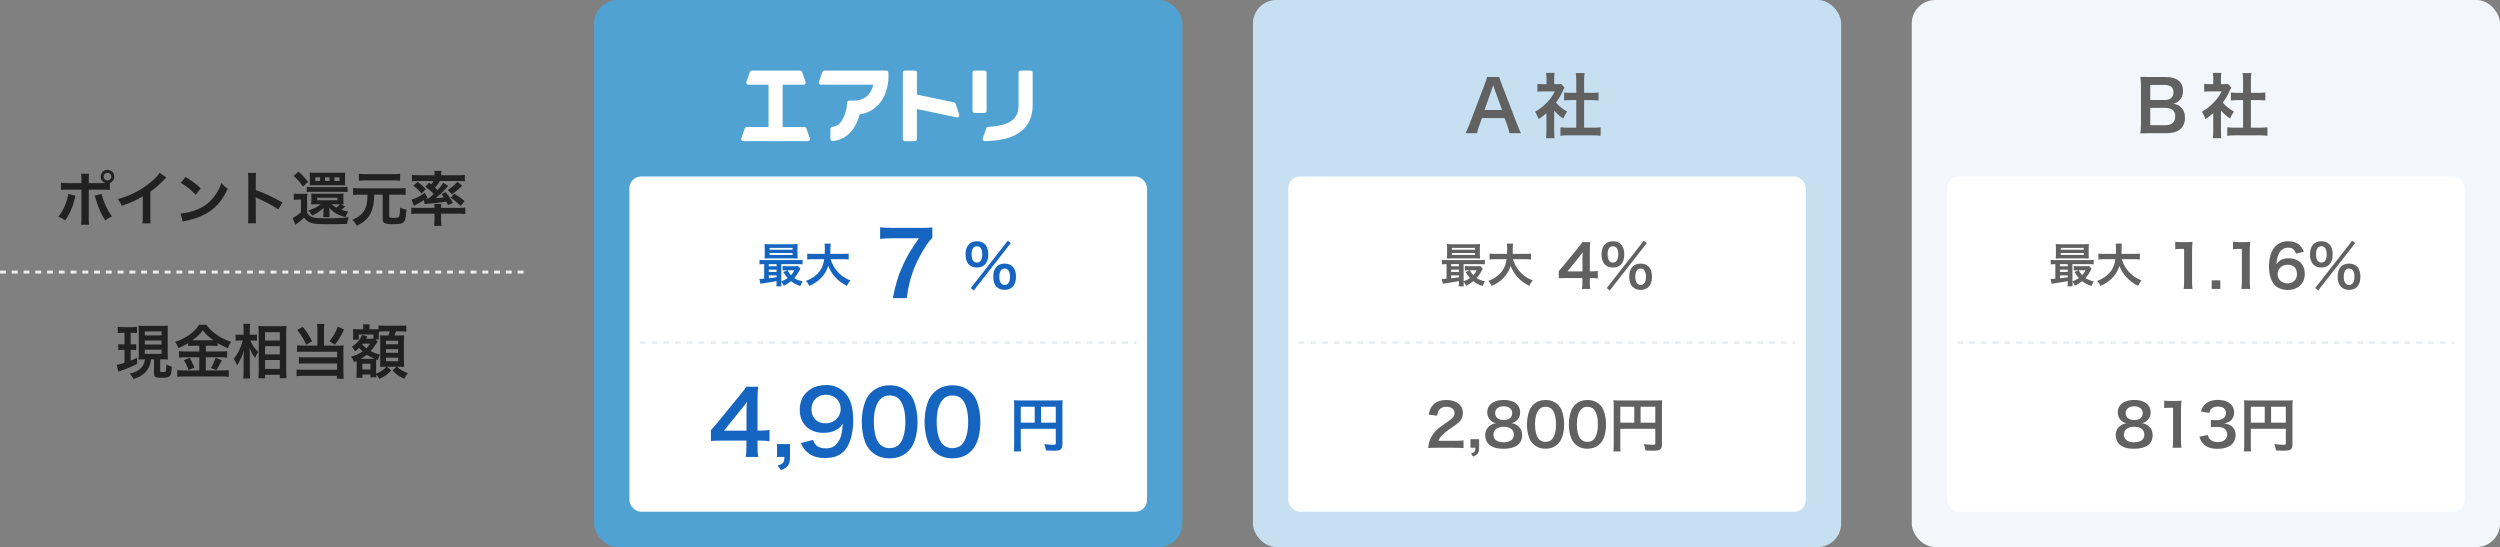 <svg width="850" height="186" viewBox="0 0 850 186" fill="none" xmlns="http://www.w3.org/2000/svg">
<rect x="0" y="0" width="850" height="186" fill="#808080" stroke="none"/>
<path d="M30.18 62.26H34.76C35.18 62.26 35.38 62.26 35.86 62.24C34.88 61.92 34.24 61.06 34.24 60.04C34.24 58.78 35.28 57.74 36.54 57.74C37.82 57.74 38.86 58.78 38.86 60.04C38.86 61.02 38.26 61.86 37.34 62.22V64.58C36.68 64.5 36.38 64.48 34.8 64.48H30.18V74.18C30.18 75.28 30.2 75.88 30.28 76.42H27.56C27.64 75.88 27.68 75.28 27.68 74.16V64.48H23.24C21.68 64.48 21.38 64.5 20.72 64.58V62.12C21.42 62.24 21.8 62.26 23.28 62.26H27.68V61.14C27.68 60 27.64 59.56 27.56 59.08H30.26C30.2 59.62 30.18 59.92 30.18 61.2V62.26ZM36.54 58.74C35.82 58.74 35.24 59.32 35.24 60.04C35.24 60.76 35.82 61.36 36.54 61.36C37.28 61.36 37.86 60.76 37.86 60.04C37.86 59.32 37.28 58.74 36.54 58.74ZM23.2 65.94L25.66 66.54C25.62 66.66 25.6 66.78 25.58 66.82C25.58 66.86 25.54 66.98 25.5 67.16C24.86 70.1 23.6 72.98 22.14 74.94C21.2 74.26 20.78 74.02 19.82 73.64C21.36 71.98 22.92 68.4 23.2 65.94ZM32.18 66.54L34.54 65.94C35.16 68.54 36.76 72 38.08 73.56C37.06 74.06 36.68 74.3 35.78 74.94C34.34 72.7 33.44 70.64 32.5 67.46C32.34 66.92 32.32 66.84 32.18 66.54ZM54.28 58.76L56.58 60.36C56.24 60.66 56.14 60.74 55.84 61.06C54.34 62.62 52.84 63.92 51.12 65.18V73.72C51.12 74.82 51.14 75.4 51.22 75.94H48.42C48.52 75.36 48.54 74.96 48.54 73.78V66.74C46.2 68.14 45.08 68.66 41.4 69.98C40.98 68.94 40.76 68.6 40.06 67.7C44.02 66.62 47.38 64.96 50.56 62.5C52.34 61.12 53.7 59.74 54.28 58.76ZM61.44 62.16L63.1 60.18C65.48 61.66 66.72 62.58 68.26 64.04L66.54 66.22C64.94 64.52 63.3 63.2 61.44 62.16ZM62.14 75.36L61.4 72.6C63.12 72.5 65.5 71.92 67.32 71.12C69.82 70.04 71.68 68.5 73.26 66.22C74.14 64.94 74.7 63.84 75.3 62.22C76.08 63.16 76.4 63.46 77.42 64.18C75.72 67.84 73.82 70.2 71.08 72.02C69.04 73.38 66.56 74.36 63.46 75.02C62.66 75.18 62.6 75.2 62.14 75.36ZM87.04 75.9H84.3C84.4 75.26 84.42 74.72 84.42 73.66V60.84C84.42 59.86 84.38 59.34 84.3 58.8H87.04C86.96 59.4 86.96 59.66 86.96 60.9V64.62C89.7 65.58 92.84 67.04 96.04 68.84L94.64 71.2C92.98 70.06 90.9 68.92 87.56 67.38C87.1 67.16 87.04 67.14 86.88 67.04C86.94 67.6 86.96 67.84 86.96 68.4V73.68C86.96 74.72 86.98 75.24 87.04 75.9ZM115.98 69.46L117.36 70.26C117.16 70.42 117.04 70.52 116.8 70.74C116.68 70.86 116.58 70.92 116.06 71.32C116.68 71.52 117.14 71.66 118.38 71.96C117.96 72.62 117.66 73.24 117.44 73.84C115.64 73.28 114.82 72.92 113.78 72.28C113.08 71.82 112.66 71.46 111.94 70.64C111.98 71.12 112 71.48 112 71.86V72.4C111.98 73 112.02 73.48 112.08 73.82H109.88C109.94 73.44 109.98 73.04 109.98 72.38V71.82C109.98 71.42 109.98 71.2 110.02 70.68C108.66 71.92 107.98 72.38 106.08 73.32C105.76 72.66 105.34 72.1 104.78 71.62C106.94 70.84 107.88 70.38 109.02 69.46H107.18C106.36 69.46 106.3 69.46 105.8 69.48C105.84 69.18 105.86 68.9 105.86 68.2V67.04C105.86 66.48 105.84 66.14 105.8 65.8C106.18 65.84 106.46 65.86 107.18 65.86H115.44C116.14 65.86 116.4 65.84 116.82 65.8C116.76 66.18 116.76 66.42 116.76 67.04V68.22C116.76 68.86 116.76 69.06 116.8 69.48C116.4 69.48 116.4 69.48 115.98 69.46ZM115.58 69.46H112.74C113.4 70.02 113.7 70.22 114.36 70.58C115.06 70.04 115.28 69.84 115.58 69.46ZM107.86 67.22V68.1H114.7V67.22H107.86ZM99.86 59.82L101.46 58.34C102.82 59.52 103.54 60.3 104.74 61.84L103.04 63.46C101.88 61.8 101.3 61.16 99.86 59.82ZM99.88 67.96V65.8C100.4 65.88 100.72 65.9 101.48 65.9H102.98C103.68 65.9 104.04 65.88 104.5 65.82C104.42 66.4 104.42 66.76 104.42 67.98V72.3C105 73.34 105.52 73.7 106.82 73.98C107.6 74.14 109.08 74.24 110.9 74.24C113.8 74.24 116.62 74.1 118.62 73.84C118.26 74.76 118.18 75.06 118.02 76.12C116.3 76.2 113.58 76.24 111.18 76.24C106.1 76.24 104.84 75.88 103.36 74C102.52 74.82 101.92 75.3 100.46 76.42L99.48 74.14C100.18 73.84 101.34 73.04 102.32 72.16V67.86H101.22C100.7 67.86 100.38 67.88 99.88 67.96ZM106.94 58.74H115.54C116.32 58.74 116.88 58.72 117.38 58.66C117.32 59.08 117.3 59.46 117.3 60.04V61.58C117.3 62.24 117.32 62.62 117.38 63.02C116.86 62.98 116.36 62.96 115.78 62.96H106.9C106.34 62.96 105.78 62.98 105.3 63.02C105.34 62.54 105.36 62.36 105.36 61.66V59.96C105.36 59.38 105.34 59.1 105.3 58.66C105.76 58.72 106.22 58.74 106.94 58.74ZM108.82 61.54V60.26H107.22V61.54H108.82ZM112.04 61.54V60.26H110.5V61.54H112.04ZM113.72 61.54H115.44V60.26H113.72V61.54ZM104.3 65.32V63.52C104.7 63.6 105.32 63.62 106.3 63.62H116.16C117.26 63.62 117.64 63.6 118.18 63.52V65.32C117.64 65.24 117.06 65.22 116.16 65.22H105.58C104.94 65.22 104.68 65.24 104.3 65.32ZM124.96 66.18H122.3C121.38 66.18 120.72 66.22 120.06 66.3V63.92C120.72 64 121.36 64.04 122.3 64.04H135.68C136.64 64.04 137.26 64 137.9 63.92V66.3C137.22 66.22 136.58 66.18 135.68 66.18H132.34V73.46C132.34 74 132.56 74.08 133.88 74.08C135.26 74.08 135.62 73.96 135.78 73.38C135.9 73.04 136 71.92 136.08 70.58C136.9 70.98 137.38 71.14 138.2 71.3C137.96 74.06 137.86 74.6 137.46 75.24C137 76 136.08 76.22 133.48 76.22C131.82 76.22 130.98 76.06 130.52 75.66C130.22 75.42 130.12 75.06 130.12 74.4V66.18H127.24C127.2 68.88 126.84 70.82 126.08 72.38C125.48 73.64 124.6 74.68 123.44 75.52C122.94 75.88 122.52 76.12 121.32 76.74C120.86 75.9 120.4 75.3 119.8 74.74C122.04 73.76 123.22 72.8 124.02 71.3C124.66 70.12 124.92 68.64 124.96 66.18ZM136.04 59.08V61.46C135.54 61.38 134.86 61.34 134 61.34H124.04C123.12 61.34 122.52 61.38 122 61.46V59.08C122.52 59.16 123.14 59.2 124.1 59.2H133.96C134.94 59.2 135.52 59.16 136.04 59.08ZM144.58 63.5L145.88 62.12C146.24 62.38 146.34 62.46 146.64 62.7C147 62.22 147.14 62 147.38 61.54H142.14C141.28 61.54 140.72 61.56 140.08 61.64V59.46C140.74 59.54 141.4 59.58 142.44 59.58H147.78V59.38C147.78 58.9 147.74 58.54 147.66 58.12H150.1C150.02 58.56 149.98 58.88 149.98 59.36V59.58H155.68C156.74 59.58 157.42 59.54 158.06 59.46V61.64C157.42 61.56 156.86 61.54 155.98 61.54H149.56C148.98 62.5 148.62 63 147.94 63.82C148.34 64.18 148.42 64.28 148.76 64.64C149.64 63.68 150 63.22 150.76 62.16L152.36 63.22C151.16 64.66 150 65.8 148.18 67.34C149.64 67.28 150.04 67.26 150.96 67.14C150.68 66.72 150.54 66.52 150.1 65.96L151.56 65.34C152.66 66.72 152.8 66.9 154.02 69L152.3 69.7C152.04 69.1 151.94 68.9 151.78 68.56C149.8 68.88 148.54 69.02 145.32 69.28C144.86 69.3 144.52 69.34 144.34 69.36L144.14 67.98C143.16 68.68 142.36 69.14 140.72 69.96L139.92 67.88C141.48 67.46 143.02 66.64 144.34 65.52L145.34 67.08L144.86 67.46C144.98 67.46 145.02 67.46 145.08 67.46C145.12 67.46 145.66 67.44 145.8 67.44C146.54 66.82 146.86 66.54 147.46 65.96C146.64 65.06 145.76 64.3 144.58 63.5ZM147.74 72.64H142.18C141.28 72.64 140.72 72.66 139.84 72.76V70.56C140.34 70.64 141.14 70.68 141.98 70.68H147.74V70.52C147.74 70.02 147.72 69.62 147.66 69.34H150.04C149.98 69.64 149.96 70.04 149.96 70.52V70.68H156.14C156.96 70.68 157.62 70.64 158.2 70.56V72.76C157.52 72.68 156.74 72.64 155.86 72.64H149.96V74.86C149.96 75.64 150 76.16 150.1 76.8H147.6C147.7 76.14 147.74 75.6 147.74 74.86V72.64ZM140.5 63.14L142.02 61.82C143.16 62.7 143.94 63.38 144.8 64.32L143.3 65.8C142.34 64.64 141.74 64.06 140.5 63.14ZM155.56 61.82L157.14 63.16C156.02 64.28 155.04 65.08 153.64 66.04L152.26 64.58C153.74 63.62 154.52 62.96 155.56 61.82ZM153.22 67.22L154.44 65.84C156.08 66.84 156.52 67.16 158 68.38L156.58 70.04C155.48 68.88 154.58 68.12 153.22 67.22Z" fill="#212121"/>
<line y1="92.5" x2="178" y2="92.5" stroke="#ECEFF1" stroke-dasharray="2 2"/>
<path d="M49.28 122.18H49C48.28 122.18 47.94 122.2 47.12 122.24C47.16 121.58 47.18 121.02 47.18 120.22V112.74C47.18 111.66 47.16 111.3 47.12 110.72C47.64 110.78 48.04 110.8 49.06 110.8H55.18C56.12 110.8 56.56 110.78 57.1 110.72C57.04 111.24 57.02 111.76 57.02 112.74V120.1C57.02 120.98 57.04 121.58 57.1 122.26C56.68 122.22 56.14 122.18 55.92 122.18H54.46V126.16C54.46 126.46 54.56 126.5 55.4 126.5C55.94 126.5 56.22 126.44 56.32 126.28C56.46 126.1 56.56 125.14 56.58 123.88C57.16 124.22 57.78 124.48 58.44 124.68C58.26 126.84 58.12 127.48 57.72 127.88C57.3 128.3 56.58 128.44 55.02 128.44C53.58 128.44 53 128.34 52.66 128.04C52.4 127.82 52.36 127.66 52.36 126.92V122.18H51.38C51.18 123.4 51.1 123.68 50.86 124.3C50.32 125.66 49.42 126.78 48.16 127.62C47.38 128.14 46.68 128.46 45.36 128.88C45.08 128.22 44.8 127.8 44.1 127.04C45.16 126.8 45.72 126.6 46.4 126.24C48.18 125.28 49.06 124.02 49.28 122.18ZM49.24 112.68V114.04H54.92V112.68H49.24ZM49.24 115.78V117.14H54.92V115.78H49.24ZM49.24 118.88V120.32H54.92V118.88H49.24ZM42.32 113.16H41.72C40.98 113.16 40.6 113.18 40.04 113.26V111.1C40.58 111.2 41.06 111.22 41.84 111.22H44.8C45.56 111.22 46.02 111.2 46.58 111.1V113.24C46.06 113.18 45.64 113.16 44.94 113.16H44.42V117.08H45.02C45.6 117.08 45.88 117.06 46.3 117V119.02C45.84 118.96 45.48 118.94 45.02 118.94H44.42V122.64C45.08 122.36 45.46 122.2 46.6 121.66V123.7C44.92 124.62 43.58 125.18 41.3 125.98C40.74 126.18 40.56 126.24 40.26 126.38L39.7 124.08C40.24 124 41.16 123.76 42.32 123.38V118.94H41.58C41.04 118.94 40.64 118.96 40.22 119.04V117C40.68 117.06 41 117.08 41.62 117.08H42.32V113.16ZM67.76 117.56H65.92C65.12 117.56 64.54 117.58 63.96 117.66V116.7C62.82 117.38 62.02 117.8 60.7 118.34C60.22 117.28 60.08 117.02 59.54 116.28C63.26 114.98 66.26 112.82 67.7 110.42H70.18C70.98 111.6 71.84 112.46 73.26 113.5C74.9 114.74 76.4 115.5 78.56 116.2C78.08 116.94 77.78 117.58 77.48 118.4C75.9 117.74 75.24 117.42 73.98 116.64V117.66C73.4 117.58 72.86 117.56 72.02 117.56H69.98V119.5H75.04C76.08 119.5 76.7 119.46 77.22 119.38V121.6C76.66 121.52 75.96 121.48 75.02 121.48H69.98V125.96H75.42C76.44 125.96 77.12 125.92 77.78 125.84V128.14C77.04 128.04 76.2 128 75.38 128H62.74C61.82 128 61.1 128.04 60.26 128.14V125.84C60.98 125.92 61.72 125.96 62.74 125.96H67.76V121.48H63.02C62.16 121.48 61.46 121.52 60.86 121.6V119.38C61.4 119.46 62.04 119.5 63.04 119.5H67.76V117.56ZM65.44 115.68H65.86L72.06 115.7C72.24 115.7 72.24 115.7 72.54 115.68C70.96 114.56 69.98 113.64 68.94 112.32C67.92 113.68 67.1 114.48 65.44 115.68ZM62.52 122.46L64.5 121.66C65.18 122.86 65.56 123.62 66.1 124.98L64.1 125.78C63.68 124.52 63.16 123.46 62.52 122.46ZM73.3 121.68L75.42 122.48C75.16 122.94 75.16 122.94 74.42 124.4C74.36 124.52 74.28 124.66 73.6 125.82L71.72 125.12C72.34 124.12 72.82 123.06 73.3 121.68ZM86.1 115.78H85.12C85.74 117.28 86.46 118.34 87.8 119.64C87.7 119.8 87.62 119.94 87.56 120.02C87.14 120.68 87.08 120.82 86.76 121.72C85.88 120.54 85.46 119.82 84.86 118.36C84.92 119.52 84.94 120 84.94 121.1V126.24C84.94 127.24 84.98 128.1 85.06 128.7H82.7C82.78 128.06 82.82 127.26 82.82 126.24V122.12C82.82 121.24 82.88 119.82 82.96 119.12C82.52 120.52 82.28 121.14 81.76 122.16C81.3 123.12 80.94 123.72 80.58 124.2C80.24 123.24 79.96 122.68 79.48 122.02C80.78 120.46 81.88 118.24 82.54 115.78H81.56C80.92 115.78 80.52 115.8 80.1 115.86V113.72C80.46 113.8 80.9 113.82 81.58 113.82H82.82V112.2C82.82 111.14 82.78 110.68 82.7 110.12H85.06C84.98 110.64 84.94 111.26 84.94 112.18V113.82H86.08C86.6 113.82 87 113.8 87.36 113.72V115.84C86.9 115.8 86.56 115.78 86.1 115.78ZM90.12 128.62H87.86C87.92 127.88 87.96 127.04 87.96 126.06V112.96C87.96 112.28 87.94 111.8 87.88 110.84C88.42 110.88 88.8 110.9 89.66 110.9H95.66C96.52 110.9 96.96 110.88 97.38 110.82C97.34 111.4 97.32 111.94 97.32 112.86V126.04C97.32 127.1 97.36 127.96 97.42 128.58H95.14V127.44H90.12V128.62ZM90.12 112.94V115.78H95.14V112.94H90.12ZM90.12 117.68V120.5H95.14V117.68H90.12ZM90.12 122.4V125.44H95.14V122.4H90.12ZM107.92 117.5V112.14C107.92 111.32 107.88 110.72 107.8 110.16H110.28C110.2 110.68 110.16 111.28 110.16 112.14V117.5H115.24C115.92 117.5 116.3 117.48 116.84 117.4C116.78 117.92 116.76 118.38 116.76 119.08V126.48C116.76 127.46 116.8 128.12 116.88 128.76H114.56V127.78H103.02C102.08 127.76 101.4 127.8 100.84 127.9V125.62C101.4 125.7 101.94 125.72 102.92 125.72H114.6V123.58H103.54C102.66 123.58 102.1 123.6 101.62 123.66V121.42C102.08 121.48 102.6 121.5 103.56 121.5H114.6V119.58H103.06C102.18 119.58 101.6 119.6 101 119.66V117.38C101.66 117.48 102.18 117.5 103.08 117.5H107.92ZM101.06 112.2L102.98 111.12C104.46 113.02 105.28 114.3 106.1 116.02L104.14 117.18C103.22 115.22 102.4 113.88 101.06 112.2ZM114.86 111.06L116.98 112.04C115.8 114.48 115.16 115.54 113.86 117.2L112 116.04C113.32 114.4 114 113.24 114.86 111.06ZM126.96 115.14V113.74H121.98V115.48H120C120.06 115 120.08 114.64 120.08 114.2V113.24C120.08 112.88 120.06 112.4 120.02 111.9C120.3 111.94 120.76 111.96 121.62 111.96H123.5V111.54C123.5 110.98 123.48 110.7 123.4 110.28H125.7C125.62 110.64 125.6 110.92 125.6 111.56V111.96H127.24C128.06 111.96 128.42 111.94 128.72 111.92V110.64C129.36 110.72 129.7 110.74 130.82 110.74H136.04C137.14 110.74 137.74 110.7 138.14 110.64V112.76C137.44 112.68 137.04 112.66 136.04 112.66H134.62C134.46 113.2 134.34 113.5 134.12 114.06H135.44C136.64 114.06 137 114.06 137.4 114C137.36 114.56 137.34 115.02 137.34 115.78V122.68C137.34 123.54 137.36 124.02 137.4 124.74C136.72 124.7 136.16 124.68 135.68 124.68H135C136.16 125.76 136.68 126.06 138.68 126.86C138.16 127.48 137.82 128.04 137.48 128.78C135.72 128 134.76 127.34 133.44 125.96L134.84 124.68H131.56L133.02 125.94C131.68 127.36 130.62 128.1 128.96 128.82C128.68 128.28 128.3 127.72 127.9 127.32C127.92 127.72 127.94 128.02 127.96 128.28H125.96V127.34H123.22V128.44H121.16C121.22 127.94 121.26 127.3 121.26 126.58V123.46C121.26 123.18 121.26 123.02 121.24 122.72C120.9 122.88 120.78 122.94 120.36 123.12C120.1 122.32 119.82 121.8 119.36 121.28C120.98 120.82 122.08 120.32 123.28 119.48C122.68 118.92 122.48 118.72 122.1 118.26C121.5 118.84 121.26 119.04 120.66 119.46C120.34 118.76 120.1 118.38 119.6 117.9C121.2 116.94 122.66 115.26 123.04 113.92L124.9 114.3C124.84 114.42 124.82 114.46 124.74 114.62C124.62 114.86 124.62 114.86 124.44 115.18H126.04C126.46 115.18 126.64 115.18 126.96 115.14ZM127.68 115.4L128.4 116.18L128.32 116.28C128.2 116.44 128.18 116.46 128.08 116.6C127.36 117.78 126.74 118.62 126.02 119.4C127.14 119.96 127.9 120.24 129.2 120.6C128.86 121.22 128.72 121.56 128.5 122.4L127.92 122.22C127.88 122.84 127.88 122.84 127.88 123.6V126.44C127.88 126.56 127.88 126.6 127.88 127.02C128.72 126.72 129.12 126.52 129.82 126.04C130.48 125.6 130.74 125.36 131.38 124.68H130.78C130.44 124.68 129.92 124.7 129.22 124.74C129.26 124.26 129.28 123.36 129.28 122.9V115.9C129.28 115 129.28 115 129.22 114.02C129.62 114.06 129.88 114.06 130.9 114.06H132.06C132.34 113.36 132.42 113.1 132.56 112.66H130.82C130 112.66 129.22 112.7 128.78 112.76C128.78 113 128.78 113.06 128.78 113.28V114.06C128.78 114.84 128.8 115.1 128.84 115.4H127.68ZM125.88 116.84H123.36C123.3 116.94 123.28 116.96 123.18 117.06C123.56 117.56 123.98 117.98 124.54 118.44C124.96 118.02 125.16 117.78 125.88 116.84ZM122.62 122.02H126.58C127 122.02 127.12 122.02 127.36 122C126.34 121.56 125.48 121.12 124.7 120.62C123.98 121.2 123.52 121.52 122.62 122.02ZM123.2 123.68V125.62H125.96V123.68H123.2ZM131.24 115.86V117.06H135.36V115.86H131.24ZM131.24 118.7V119.96H135.36V118.7H131.24ZM131.24 121.6V122.84H135.36V121.6H131.24Z" fill="#212121"/>
<rect x="202" width="200" height="186" rx="8" fill="#50A2D2"/>
<path d="M283.053 47.964C282.871 47.964 282.698 47.894 282.564 47.772C282.416 47.634 282.334 47.443 282.334 47.245V43.869C282.334 43.505 282.602 43.2 282.964 43.154C285.334 42.858 286.34 40.883 286.718 40.138C287.626 38.358 287.867 36.456 287.88 36.363C287.889 36.257 288.028 34.843 288.028 34.843C288.064 34.477 288.373 34.196 288.744 34.196H290.263C292.295 34.196 293.85 33.624 295.022 32.446C295.907 31.555 296.552 30.33 296.942 28.797H279.111C278.876 28.797 278.658 28.685 278.522 28.495C278.389 28.304 278.353 28.061 278.433 27.839L279.618 24.478C279.72 24.191 279.991 24 280.296 24H301.354C301.752 24 302.071 24.32 302.076 24.713L302.084 26.383C302.084 26.616 302.078 32.152 298.427 35.825C296.751 37.512 294.677 38.541 292.271 38.879C291.973 40.056 291.569 41.163 291.069 42.166C289.355 45.634 286.528 47.691 283.11 47.96C283.091 47.96 283.072 47.96 283.055 47.96" fill="white"/>
<path d="M261.368 47.996C261.345 47.996 261.324 47.992 261.298 47.992H252.721C252.486 47.992 252.266 47.879 252.133 47.689C251.998 47.496 251.964 47.253 252.04 47.031L253.225 43.67C253.329 43.385 253.6 43.192 253.904 43.192H261.3V28.8H254.457C254.224 28.8 254.004 28.687 253.868 28.497C253.733 28.306 253.699 28.063 253.777 27.841L254.962 24.48C255.064 24.193 255.337 24 255.64 24H272.028C272.332 24 272.605 24.193 272.707 24.48L273.89 27.841C273.968 28.061 273.934 28.306 273.797 28.497C273.663 28.689 273.443 28.8 273.213 28.8H266.094V43.194H273.49C273.795 43.194 274.065 43.387 274.167 43.672L275.352 47.033C275.43 47.253 275.394 47.498 275.261 47.691C275.126 47.882 274.908 47.994 274.673 47.994H266.094C266.07 47.994 266.047 47.998 266.024 47.998H261.364L261.368 47.996Z" fill="white"/>
<path d="M307.682 47.996C307.284 47.996 306.962 47.672 306.962 47.274V24.724C306.962 24.328 307.284 24.006 307.682 24.006H311.04C311.436 24.006 311.76 24.328 311.76 24.724V32.167L324.347 34.81C324.597 34.861 324.798 35.04 324.882 35.282L326.146 38.979C326.228 39.224 326.175 39.493 326.004 39.688C325.866 39.846 325.669 39.931 325.466 39.931C325.416 39.931 325.367 39.927 325.318 39.918L311.762 37.072V47.279C311.762 47.676 311.438 48 311.042 48H307.684L307.682 47.996Z" fill="white"/>
<path d="M334.826 47.983C334.596 47.983 334.38 47.873 334.244 47.687C334.105 47.496 334.067 47.251 334.143 47.029L335.307 43.626C335.402 43.346 335.658 43.156 335.952 43.139C340.03 42.931 342.811 42.112 344.453 40.635C345.251 39.92 346.311 38.638 346.311 35.775V24.721C346.311 24.326 346.633 24.002 347.031 24.002H350.391C350.787 24.002 351.111 24.326 351.111 24.721V35.777C351.111 38.121 350.594 40.178 349.581 41.888C348.624 43.501 347.223 44.811 345.422 45.782C342.836 47.168 339.378 47.89 334.841 47.983H334.826ZM331.364 38.397C330.966 38.397 330.645 38.075 330.645 37.675V24.721C330.645 24.326 330.966 24.002 331.364 24.002H334.723C335.121 24.002 335.444 24.326 335.444 24.721V37.675C335.444 38.073 335.121 38.397 334.723 38.397H331.364Z" fill="white"/>
<rect x="214" y="60" width="176" height="114" rx="4" fill="white"/>
<path d="M264.044 95.728V95.584C262.524 95.872 262.524 95.872 260.796 96.128C259.516 96.304 258.956 96.4 258.556 96.48L258.188 94.832C258.3 94.848 258.364 94.848 258.444 94.848C258.7 94.848 259.148 94.816 259.82 94.768V89.808C259.116 89.808 258.716 89.824 258.236 89.888V88.336C258.668 88.416 259.084 88.432 259.884 88.432H271.196C272.012 88.432 272.412 88.416 272.86 88.336V89.888C272.348 89.824 271.964 89.808 271.18 89.808H265.628V95.664C266.46 95.36 267.18 94.992 267.788 94.528C267.228 93.888 266.908 93.44 266.332 92.496L267.692 91.888H267.276C266.764 91.888 266.476 91.904 266.076 91.952V90.448C266.444 90.496 266.764 90.512 267.42 90.512H270.108C270.652 90.512 271.052 90.496 271.308 90.448L272.14 91.36C272.028 91.52 271.996 91.584 271.884 91.824C271.356 92.88 270.716 93.84 270.06 94.56C270.78 95.024 271.66 95.376 272.892 95.696C272.572 96.176 272.316 96.672 272.076 97.264C270.38 96.608 269.932 96.368 268.94 95.6C268.14 96.256 267.5 96.656 266.46 97.152C266.252 96.64 265.98 96.176 265.628 95.808C265.628 96.464 265.644 96.928 265.708 97.344H263.948C264.012 96.96 264.044 96.528 264.044 95.728ZM264.044 94.272V93.632H261.388V94.624C262.172 94.544 262.54 94.496 264.044 94.272ZM264.044 92.464V91.696H261.388V92.464H264.044ZM264.044 90.528V89.808H261.388V90.528H264.044ZM270.092 91.888H267.772C268.204 92.704 268.428 93.056 268.908 93.568C269.404 93.056 269.676 92.656 270.092 91.888ZM271.148 84.368V86.512C271.148 87.136 271.164 87.52 271.212 87.904C270.844 87.872 270.268 87.856 269.724 87.856H261.596C260.876 87.856 260.444 87.872 259.948 87.904C259.996 87.504 260.012 87.104 260.012 86.528V84.368C260.012 83.776 259.996 83.376 259.948 82.976C260.476 83.024 260.908 83.04 261.644 83.04H269.516C270.252 83.04 270.668 83.024 271.212 82.976C271.164 83.36 271.148 83.744 271.148 84.368ZM261.66 84.272V84.912H269.484V84.272H261.66ZM261.66 86.016V86.672H269.484V86.016H261.66ZM286.556 88.128H282.412C282.812 89.568 283.66 91.12 284.716 92.32C285.9 93.664 287.228 94.576 289.132 95.36C288.588 96 288.364 96.336 287.964 97.2C286.252 96.32 285.148 95.504 284.012 94.272C282.972 93.168 282.188 91.888 281.596 90.4C281.116 92.048 280.268 93.424 278.988 94.688C277.9 95.76 276.748 96.512 275.164 97.2C274.892 96.592 274.556 96.096 274.044 95.52C275.196 95.056 275.836 94.72 276.636 94.16C278.78 92.64 279.852 90.848 280.236 88.128H276.46C275.452 88.128 274.988 88.16 274.46 88.24V86.208C274.956 86.288 275.532 86.32 276.476 86.32H280.396C280.428 85.52 280.444 85.264 280.444 84.432C280.444 83.76 280.396 83.28 280.332 82.832H282.444C282.364 83.392 282.348 83.632 282.332 84.704C282.332 85.36 282.316 85.728 282.3 86.32H286.54C287.452 86.32 288.012 86.288 288.556 86.208V88.24C287.916 88.16 287.436 88.128 286.556 88.128Z" fill="#1565C0"/>
<path d="M317 77.33V80.81C316.04 81.74 315.17 82.97 313.88 85.13C310.7 90.44 309.11 95.03 308.3 101.36H303.56C304.55 96.35 305.45 93.47 307.19 89.75C308.57 86.78 309.8 84.74 312.44 81.02H303.17C301.4 81.02 300.47 81.08 299.24 81.23V77.27C300.62 77.42 301.58 77.48 303.35 77.48H312.89C315.14 77.48 315.92 77.45 317 77.33Z" fill="#1565C0"/>
<path d="M330.06 97.94L342.64 81.84L343.68 82.64L331.08 98.76L330.06 97.94ZM341.58 98.56C340.46 98.56 339.54 98.22 338.86 97.54C338.1 96.8 337.7 95.6 337.7 94.08C337.7 92.58 338.1 91.4 338.86 90.64C339.54 89.98 340.48 89.62 341.58 89.62C342.68 89.62 343.62 89.98 344.28 90.64C345.04 91.38 345.44 92.58 345.44 94.08C345.44 95.6 345.04 96.8 344.28 97.54C343.6 98.22 342.68 98.56 341.58 98.56ZM341.58 91.32C341 91.32 340.62 91.5 340.3 91.96C339.94 92.46 339.76 93.14 339.76 94.04C339.76 95.88 340.4 96.88 341.58 96.88C342.78 96.88 343.4 95.88 343.4 93.94C343.4 93.14 343.2 92.42 342.86 91.94C342.52 91.5 342.16 91.32 341.58 91.32ZM332.16 90.96C331.04 90.96 330.12 90.62 329.44 89.94C328.68 89.2 328.28 87.98 328.28 86.48C328.28 83.68 329.72 82.02 332.16 82.02C333.26 82.02 334.2 82.38 334.86 83.04C335.62 83.78 336.02 84.98 336.02 86.48C336.02 88 335.62 89.2 334.86 89.94C334.18 90.62 333.26 90.96 332.16 90.96ZM332.16 83.72C331 83.72 330.34 84.7 330.34 86.44C330.34 88.28 330.98 89.28 332.16 89.28C333.32 89.28 333.98 88.28 333.98 86.48C333.98 85.76 333.84 85.04 333.62 84.62C333.28 84 332.82 83.72 332.16 83.72Z" fill="#1565C0"/>
<line x1="217.5" y1="116.5" x2="386.5" y2="116.5" stroke="#ECEFF1" stroke-dasharray="2 2"/>
<path d="M261.64 146.18V150.02C260.53 149.87 259.9 149.84 258.64 149.81H257.56V151.94C257.56 153.47 257.62 154.25 257.8 155.36H253.54C253.72 154.31 253.78 153.38 253.78 151.88V149.81H245.47C243.7 149.81 242.74 149.84 241.72 149.93V146.24C242.74 145.13 243.07 144.74 244.12 143.48L251.23 134.78C252.55 133.19 253.03 132.56 253.72 131.48H257.77C257.59 133.22 257.56 134.27 257.56 136.55V146.39H258.61C259.81 146.39 260.53 146.33 261.64 146.18ZM253.81 146.42V140.21C253.81 138.8 253.84 137.84 253.96 136.61C253.36 137.48 253 137.96 251.92 139.28L246.16 146.42H253.81ZM268.597 150.98V155.36C268.597 157.94 267.937 158.9 265.507 159.86L264.427 158.27C266.257 157.76 266.677 157.22 266.707 155.36H264.187V150.98H268.597ZM272.273 150.65L276.413 149.57C276.773 150.44 276.983 150.83 277.343 151.22C278.093 152.03 279.263 152.45 280.793 152.45C282.233 152.45 283.343 152.06 284.183 151.22C285.683 149.78 286.373 147.62 286.523 144.08C285.953 144.92 285.623 145.28 284.933 145.79C283.583 146.72 282.053 147.17 280.073 147.17C275.093 147.17 271.913 144.11 271.913 139.28C271.913 136.22 273.263 133.73 275.723 132.23C277.103 131.36 278.903 130.91 280.973 130.91C284.813 130.91 287.963 133.16 289.223 136.82C289.793 138.44 290.093 140.57 290.093 143.03C290.093 147.56 288.893 151.52 286.913 153.44C285.323 155.03 283.373 155.72 280.523 155.72C278.003 155.72 276.233 155.18 274.733 153.98C273.713 153.17 273.143 152.39 272.273 150.65ZM280.673 143.93C283.613 143.93 285.833 141.83 285.833 139.04C285.833 136.22 283.763 134.21 280.793 134.21C277.913 134.21 275.903 136.25 275.903 139.13C275.903 142.04 277.763 143.93 280.673 143.93ZM302.451 155.84C299.901 155.84 297.741 155 296.151 153.41C295.251 152.51 294.561 151.46 294.171 150.38C293.391 148.25 293.001 145.91 293.001 143.48C293.001 140.3 293.721 137 294.831 135.17C296.451 132.47 299.151 131 302.481 131C305.031 131 307.221 131.84 308.811 133.43C309.711 134.33 310.401 135.38 310.791 136.46C311.571 138.56 311.961 140.96 311.961 143.42C311.961 147.11 311.151 150.35 309.741 152.3C308.061 154.64 305.571 155.84 302.451 155.84ZM302.481 152.36C303.801 152.36 304.971 151.91 305.721 151.1C307.071 149.69 307.821 146.9 307.821 143.39C307.821 139.91 307.071 137.18 305.721 135.71C305.001 134.9 303.801 134.45 302.451 134.45C301.011 134.45 299.961 134.93 299.091 135.98C297.771 137.54 297.111 140 297.111 143.27C297.111 146.42 297.681 149.03 298.641 150.41C299.571 151.73 300.831 152.36 302.481 152.36ZM323.808 155.84C321.258 155.84 319.098 155 317.508 153.41C316.608 152.51 315.918 151.46 315.528 150.38C314.748 148.25 314.358 145.91 314.358 143.48C314.358 140.3 315.078 137 316.188 135.17C317.808 132.47 320.508 131 323.838 131C326.388 131 328.578 131.84 330.168 133.43C331.068 134.33 331.758 135.38 332.148 136.46C332.928 138.56 333.318 140.96 333.318 143.42C333.318 147.11 332.508 150.35 331.098 152.3C329.418 154.64 326.928 155.84 323.808 155.84ZM323.838 152.36C325.158 152.36 326.328 151.91 327.078 151.1C328.428 149.69 329.178 146.9 329.178 143.39C329.178 139.91 328.428 137.18 327.078 135.71C326.358 134.9 325.158 134.45 323.808 134.45C322.368 134.45 321.318 134.93 320.448 135.98C319.128 137.54 318.468 140 318.468 143.27C318.468 146.42 319.038 149.03 319.998 150.41C320.928 151.73 322.188 152.36 323.838 152.36Z" fill="#1565C0"/>
<path d="M347.06 145.8V151.16C347.06 152.42 347.08 153.02 347.16 153.48H344.7C344.78 152.84 344.82 152.12 344.82 151.08V138C344.82 137.16 344.8 136.66 344.74 136.08C345.38 136.14 345.9 136.16 346.96 136.16H359.12C360.22 136.16 360.82 136.14 361.3 136.08C361.24 136.66 361.22 137.18 361.22 138.26V151.08C361.22 152.1 360.98 152.66 360.4 152.96C360.02 153.16 359.38 153.24 358.3 153.24C357.52 153.24 356.42 153.2 355.64 153.16C355.52 152.38 355.38 151.82 355.02 151C356.34 151.14 357.34 151.22 358.06 151.22C358.84 151.22 358.96 151.16 358.96 150.68V145.8H347.06ZM351.8 143.7V138.28H347.06V143.7H351.8ZM353.96 143.7H358.96V138.28H353.96V143.7Z" fill="#1565C0"/>
<rect x="426" width="200" height="186" rx="8" fill="#C6DFF1"/>
<path d="M517.128 45.288H513.192C513.048 44.496 512.784 43.464 512.52 42.768L511.56 40.152H503.88L502.92 42.768C502.488 43.92 502.392 44.28 502.2 45.288H498.264C498.624 44.64 499.104 43.56 499.536 42.456L504.816 28.608C505.272 27.408 505.464 26.808 505.584 26.184H509.76C509.88 26.76 510.024 27.144 510.576 28.608L515.904 42.456C516.504 43.992 516.792 44.664 517.128 45.288ZM510.696 37.392L508.128 30.288C508.032 30.024 507.96 29.736 507.696 28.944C507.312 30.072 507.312 30.072 507.24 30.288L504.744 37.392H510.696ZM528.423 37.584V44.544C528.423 45.672 528.447 46.272 528.543 46.992H525.639C525.759 46.272 525.783 45.624 525.783 44.496V38.472C524.847 39.336 524.343 39.72 523.119 40.512C522.831 39.6 522.399 38.736 521.895 38.016C523.575 37.056 524.727 36.144 526.023 34.776C527.151 33.6 527.847 32.616 528.639 31.08H524.727C523.863 31.08 523.359 31.104 522.711 31.176V28.512C523.311 28.584 523.815 28.608 524.607 28.608H525.807V26.592C525.807 25.968 525.759 25.32 525.663 24.768H528.567C528.471 25.32 528.423 25.848 528.423 26.64V28.608H529.407C530.151 28.608 530.487 28.584 530.799 28.536L531.951 29.784C531.735 30.144 531.591 30.384 531.423 30.792C530.631 32.52 530.175 33.312 529.023 34.896C530.151 36.168 531.255 37.032 532.839 37.944C532.263 38.712 531.903 39.384 531.519 40.296C530.271 39.48 529.455 38.784 528.423 37.584ZM538.599 34.032V43.416H541.479C542.679 43.416 543.471 43.368 544.215 43.272V46.176C543.375 46.056 542.439 46.008 541.479 46.008H533.271C532.311 46.008 531.399 46.056 530.559 46.176V43.272C531.327 43.368 532.167 43.416 533.319 43.416H535.935V34.032H534.135C533.319 34.032 532.551 34.08 531.783 34.152V31.44C532.479 31.536 533.103 31.56 534.135 31.56H535.935V27.336C535.935 26.352 535.887 25.776 535.767 24.84H538.767C538.623 25.8 538.599 26.304 538.599 27.336V31.56H541.143C542.223 31.56 542.823 31.536 543.495 31.44V34.152C542.727 34.08 541.983 34.032 541.143 34.032H538.599Z" fill="#616161"/>
<rect x="438" y="60" width="176" height="114" rx="4" fill="white"/>
<path d="M496.044 95.728V95.584C494.524 95.872 494.524 95.872 492.796 96.128C491.516 96.304 490.956 96.4 490.556 96.48L490.188 94.832C490.3 94.848 490.364 94.848 490.444 94.848C490.7 94.848 491.148 94.816 491.82 94.768V89.808C491.116 89.808 490.716 89.824 490.236 89.888V88.336C490.668 88.416 491.084 88.432 491.884 88.432H503.196C504.012 88.432 504.412 88.416 504.86 88.336V89.888C504.348 89.824 503.964 89.808 503.18 89.808H497.628V95.664C498.46 95.36 499.18 94.992 499.788 94.528C499.228 93.888 498.908 93.44 498.332 92.496L499.692 91.888H499.276C498.764 91.888 498.476 91.904 498.076 91.952V90.448C498.444 90.496 498.764 90.512 499.42 90.512H502.108C502.652 90.512 503.052 90.496 503.308 90.448L504.14 91.36C504.028 91.52 503.996 91.584 503.884 91.824C503.356 92.88 502.716 93.84 502.06 94.56C502.78 95.024 503.66 95.376 504.892 95.696C504.572 96.176 504.316 96.672 504.076 97.264C502.38 96.608 501.932 96.368 500.94 95.6C500.14 96.256 499.5 96.656 498.46 97.152C498.252 96.64 497.98 96.176 497.628 95.808C497.628 96.464 497.644 96.928 497.708 97.344H495.948C496.012 96.96 496.044 96.528 496.044 95.728ZM496.044 94.272V93.632H493.388V94.624C494.172 94.544 494.54 94.496 496.044 94.272ZM496.044 92.464V91.696H493.388V92.464H496.044ZM496.044 90.528V89.808H493.388V90.528H496.044ZM502.092 91.888H499.772C500.204 92.704 500.428 93.056 500.908 93.568C501.404 93.056 501.676 92.656 502.092 91.888ZM503.148 84.368V86.512C503.148 87.136 503.164 87.52 503.212 87.904C502.844 87.872 502.268 87.856 501.724 87.856H493.596C492.876 87.856 492.444 87.872 491.948 87.904C491.996 87.504 492.012 87.104 492.012 86.528V84.368C492.012 83.776 491.996 83.376 491.948 82.976C492.476 83.024 492.908 83.04 493.644 83.04H501.516C502.252 83.04 502.668 83.024 503.212 82.976C503.164 83.36 503.148 83.744 503.148 84.368ZM493.66 84.272V84.912H501.484V84.272H493.66ZM493.66 86.016V86.672H501.484V86.016H493.66ZM518.556 88.128H514.412C514.812 89.568 515.66 91.12 516.716 92.32C517.9 93.664 519.228 94.576 521.132 95.36C520.588 96 520.364 96.336 519.964 97.2C518.252 96.32 517.148 95.504 516.012 94.272C514.972 93.168 514.188 91.888 513.596 90.4C513.116 92.048 512.268 93.424 510.988 94.688C509.9 95.76 508.748 96.512 507.164 97.2C506.892 96.592 506.556 96.096 506.044 95.52C507.196 95.056 507.836 94.72 508.636 94.16C510.78 92.64 511.852 90.848 512.236 88.128H508.46C507.452 88.128 506.988 88.16 506.46 88.24V86.208C506.956 86.288 507.532 86.32 508.476 86.32H512.396C512.428 85.52 512.444 85.264 512.444 84.432C512.444 83.76 512.396 83.28 512.332 82.832H514.444C514.364 83.392 514.348 83.632 514.332 84.704C514.332 85.36 514.316 85.728 514.3 86.32H518.54C519.452 86.32 520.012 86.288 520.556 86.208V88.24C519.916 88.16 519.436 88.128 518.556 88.128Z" fill="#616161"/>
<path d="M543.26 92.12V94.68C542.52 94.58 542.1 94.56 541.26 94.54H540.54V95.96C540.54 96.98 540.58 97.5 540.7 98.24H537.86C537.98 97.54 538.02 96.92 538.02 95.92V94.54H532.48C531.3 94.54 530.66 94.56 529.98 94.62V92.16C530.66 91.42 530.88 91.16 531.58 90.32L536.32 84.52C537.2 83.46 537.52 83.04 537.98 82.32H540.68C540.56 83.48 540.54 84.18 540.54 85.7V92.26H541.24C542.04 92.26 542.52 92.22 543.26 92.12ZM538.04 92.28V88.14C538.04 87.2 538.06 86.56 538.14 85.74C537.74 86.32 537.5 86.64 536.78 87.52L532.94 92.28H538.04ZM546.298 97.94L558.878 81.84L559.918 82.64L547.318 98.76L546.298 97.94ZM557.818 98.56C556.698 98.56 555.778 98.22 555.098 97.54C554.338 96.8 553.938 95.6 553.938 94.08C553.938 92.58 554.338 91.4 555.098 90.64C555.778 89.98 556.718 89.62 557.818 89.62C558.918 89.62 559.858 89.98 560.518 90.64C561.278 91.38 561.678 92.58 561.678 94.08C561.678 95.6 561.278 96.8 560.518 97.54C559.838 98.22 558.918 98.56 557.818 98.56ZM557.818 91.32C557.238 91.32 556.858 91.5 556.538 91.96C556.178 92.46 555.998 93.14 555.998 94.04C555.998 95.88 556.638 96.88 557.818 96.88C559.018 96.88 559.638 95.88 559.638 93.94C559.638 93.14 559.438 92.42 559.098 91.94C558.758 91.5 558.398 91.32 557.818 91.32ZM548.398 90.96C547.278 90.96 546.358 90.62 545.678 89.94C544.918 89.2 544.518 87.98 544.518 86.48C544.518 83.68 545.958 82.02 548.398 82.02C549.498 82.02 550.438 82.38 551.098 83.04C551.858 83.78 552.258 84.98 552.258 86.48C552.258 88 551.858 89.2 551.098 89.94C550.418 90.62 549.498 90.96 548.398 90.96ZM548.398 83.72C547.238 83.72 546.578 84.7 546.578 86.44C546.578 88.28 547.218 89.28 548.398 89.28C549.558 89.28 550.218 88.28 550.218 86.48C550.218 85.76 550.078 85.04 549.858 84.62C549.518 84 549.058 83.72 548.398 83.72Z" fill="#616161"/>
<line x1="441.5" y1="116.5" x2="610.5" y2="116.5" stroke="#ECEFF1" stroke-dasharray="2 2"/>
<path d="M494.58 152.24H488.16C486.6 152.24 486.28 152.26 485.58 152.34C485.7 151.2 485.84 150.5 486.1 149.78C486.64 148.32 487.54 147.04 488.84 145.86C489.54 145.24 490.14 144.78 492.14 143.44C493.98 142.18 494.54 141.52 494.54 140.5C494.54 139.14 493.48 138.3 491.78 138.3C490.62 138.3 489.74 138.7 489.24 139.48C488.9 139.96 488.76 140.4 488.62 141.32L485.76 140.98C486.04 139.46 486.4 138.64 487.14 137.78C488.14 136.62 489.72 136 491.72 136C495.22 136 497.38 137.68 497.38 140.42C497.38 141.74 496.94 142.7 495.96 143.62C495.4 144.14 495.2 144.3 492.6 146.08C491.72 146.7 490.72 147.54 490.22 148.08C489.62 148.72 489.38 149.12 489.08 149.88H494.68C495.94 149.88 496.94 149.82 497.6 149.72V152.36C496.66 152.28 495.86 152.24 494.58 152.24ZM502.898 149.32V152.24C502.898 153.96 502.458 154.6 500.838 155.24L500.118 154.18C501.338 153.84 501.618 153.48 501.638 152.24H499.958V149.32H502.898ZM508.589 143.9C507.749 143.68 507.229 143.38 506.649 142.8C506.029 142.16 505.669 141.18 505.669 140.16C505.669 137.6 507.829 135.98 511.249 135.98C513.669 135.98 515.449 136.76 516.309 138.16C516.649 138.72 516.849 139.44 516.849 140.16C516.849 142.02 515.789 143.38 513.969 143.9C514.869 144.02 515.469 144.28 516.129 144.84C517.069 145.6 517.529 146.64 517.529 147.96C517.529 150.94 515.289 152.58 511.189 152.58C508.869 152.58 507.269 152.08 506.129 150.98C505.389 150.26 504.969 149.18 504.969 147.98C504.969 146.58 505.509 145.48 506.609 144.7C507.269 144.24 507.769 144.04 508.589 143.9ZM511.249 138.14C509.489 138.14 508.349 139.04 508.349 140.44C508.349 141.9 509.469 142.82 511.289 142.82C513.069 142.82 514.149 141.92 514.149 140.46C514.149 139.04 513.029 138.14 511.249 138.14ZM511.209 150.38C513.449 150.38 514.709 149.44 514.709 147.76C514.709 146.1 513.409 145.1 511.249 145.1C509.089 145.1 507.769 146.12 507.769 147.78C507.769 149.42 509.049 150.38 511.209 150.38ZM525.467 152.56C523.767 152.56 522.327 152 521.267 150.94C520.667 150.34 520.207 149.64 519.947 148.92C519.427 147.5 519.167 145.94 519.167 144.32C519.167 142.2 519.647 140 520.387 138.78C521.467 136.98 523.267 136 525.487 136C527.187 136 528.647 136.56 529.707 137.62C530.307 138.22 530.767 138.92 531.027 139.64C531.547 141.04 531.807 142.64 531.807 144.28C531.807 146.74 531.267 148.9 530.327 150.2C529.207 151.76 527.547 152.56 525.467 152.56ZM525.487 150.24C526.367 150.24 527.147 149.94 527.647 149.4C528.547 148.46 529.047 146.6 529.047 144.26C529.047 141.94 528.547 140.12 527.647 139.14C527.167 138.6 526.367 138.3 525.467 138.3C524.507 138.3 523.807 138.62 523.227 139.32C522.347 140.36 521.907 142 521.907 144.18C521.907 146.28 522.287 148.02 522.927 148.94C523.547 149.82 524.387 150.24 525.487 150.24ZM539.705 152.56C538.005 152.56 536.565 152 535.505 150.94C534.905 150.34 534.445 149.64 534.185 148.92C533.665 147.5 533.405 145.94 533.405 144.32C533.405 142.2 533.885 140 534.625 138.78C535.705 136.98 537.505 136 539.725 136C541.425 136 542.885 136.56 543.945 137.62C544.545 138.22 545.005 138.92 545.265 139.64C545.785 141.04 546.045 142.64 546.045 144.28C546.045 146.74 545.505 148.9 544.565 150.2C543.445 151.76 541.785 152.56 539.705 152.56ZM539.725 150.24C540.605 150.24 541.385 149.94 541.885 149.4C542.785 148.46 543.285 146.6 543.285 144.26C543.285 141.94 542.785 140.12 541.885 139.14C541.405 138.6 540.605 138.3 539.705 138.3C538.745 138.3 538.045 138.62 537.465 139.32C536.585 140.36 536.145 142 536.145 144.18C536.145 146.28 536.525 148.02 537.165 148.94C537.785 149.82 538.625 150.24 539.725 150.24ZM550.904 145.8V151.16C550.904 152.42 550.924 153.02 551.004 153.48H548.544C548.624 152.84 548.664 152.12 548.664 151.08V138C548.664 137.16 548.644 136.66 548.584 136.08C549.224 136.14 549.744 136.16 550.804 136.16H562.964C564.064 136.16 564.664 136.14 565.144 136.08C565.084 136.66 565.064 137.18 565.064 138.26V151.08C565.064 152.1 564.824 152.66 564.244 152.96C563.864 153.16 563.224 153.24 562.144 153.24C561.364 153.24 560.264 153.2 559.484 153.16C559.364 152.38 559.224 151.82 558.864 151C560.184 151.14 561.184 151.22 561.904 151.22C562.684 151.22 562.804 151.16 562.804 150.68V145.8H550.904ZM555.644 143.7V138.28H550.904V143.7H555.644ZM557.804 143.7H562.804V138.28H557.804V143.7Z" fill="#616161"/>
<rect x="650" width="200" height="186" rx="8" fill="#F3F7FB"/>
<rect x="662" y="60" width="176" height="114" rx="4" fill="white"/>
<path d="M703.044 95.728V95.584C701.524 95.872 701.524 95.872 699.796 96.128C698.516 96.304 697.956 96.4 697.556 96.48L697.188 94.832C697.3 94.848 697.364 94.848 697.444 94.848C697.7 94.848 698.148 94.816 698.82 94.768V89.808C698.116 89.808 697.716 89.824 697.236 89.888V88.336C697.668 88.416 698.084 88.432 698.884 88.432H710.196C711.012 88.432 711.412 88.416 711.86 88.336V89.888C711.348 89.824 710.964 89.808 710.18 89.808H704.628V95.664C705.46 95.36 706.18 94.992 706.788 94.528C706.228 93.888 705.908 93.44 705.332 92.496L706.692 91.888H706.276C705.764 91.888 705.476 91.904 705.076 91.952V90.448C705.444 90.496 705.764 90.512 706.42 90.512H709.108C709.652 90.512 710.052 90.496 710.308 90.448L711.14 91.36C711.028 91.52 710.996 91.584 710.884 91.824C710.356 92.88 709.716 93.84 709.06 94.56C709.78 95.024 710.66 95.376 711.892 95.696C711.572 96.176 711.316 96.672 711.076 97.264C709.38 96.608 708.932 96.368 707.94 95.6C707.14 96.256 706.5 96.656 705.46 97.152C705.252 96.64 704.98 96.176 704.628 95.808C704.628 96.464 704.644 96.928 704.708 97.344H702.948C703.012 96.96 703.044 96.528 703.044 95.728ZM703.044 94.272V93.632H700.388V94.624C701.172 94.544 701.54 94.496 703.044 94.272ZM703.044 92.464V91.696H700.388V92.464H703.044ZM703.044 90.528V89.808H700.388V90.528H703.044ZM709.092 91.888H706.772C707.204 92.704 707.428 93.056 707.908 93.568C708.404 93.056 708.676 92.656 709.092 91.888ZM710.148 84.368V86.512C710.148 87.136 710.164 87.52 710.212 87.904C709.844 87.872 709.268 87.856 708.724 87.856H700.596C699.876 87.856 699.444 87.872 698.948 87.904C698.996 87.504 699.012 87.104 699.012 86.528V84.368C699.012 83.776 698.996 83.376 698.948 82.976C699.476 83.024 699.908 83.04 700.644 83.04H708.516C709.252 83.04 709.668 83.024 710.212 82.976C710.164 83.36 710.148 83.744 710.148 84.368ZM700.66 84.272V84.912H708.484V84.272H700.66ZM700.66 86.016V86.672H708.484V86.016H700.66ZM725.556 88.128H721.412C721.812 89.568 722.66 91.12 723.716 92.32C724.9 93.664 726.228 94.576 728.132 95.36C727.588 96 727.364 96.336 726.964 97.2C725.252 96.32 724.148 95.504 723.012 94.272C721.972 93.168 721.188 91.888 720.596 90.4C720.116 92.048 719.268 93.424 717.988 94.688C716.9 95.76 715.748 96.512 714.164 97.2C713.892 96.592 713.556 96.096 713.044 95.52C714.196 95.056 714.836 94.72 715.636 94.16C717.78 92.64 718.852 90.848 719.236 88.128H715.46C714.452 88.128 713.988 88.16 713.46 88.24V86.208C713.956 86.288 714.532 86.32 715.476 86.32H719.396C719.428 85.52 719.444 85.264 719.444 84.432C719.444 83.76 719.396 83.28 719.332 82.832H721.444C721.364 83.392 721.348 83.632 721.332 84.704C721.332 85.36 721.316 85.728 721.3 86.32H725.54C726.452 86.32 727.012 86.288 727.556 86.208V88.24C726.916 88.16 726.436 88.128 725.556 88.128Z" fill="#616161"/>
<path d="M745.46 98.24H742.44C742.56 97.46 742.6 96.68 742.6 95.64V84.62H741.64C740.9 84.62 740.32 84.66 739.58 84.74V82.2C740.2 82.3 740.64 82.32 741.58 82.32H743.42C744.44 82.32 744.74 82.3 745.46 82.22C745.34 83.4 745.3 84.32 745.3 85.52V95.64C745.3 96.7 745.34 97.42 745.46 98.24ZM754.898 98.24H751.978V95.32H754.898V98.24ZM765.089 98.24H762.069C762.189 97.46 762.229 96.68 762.229 95.64V84.62H761.269C760.529 84.62 759.949 84.66 759.209 84.74V82.2C759.829 82.3 760.269 82.32 761.209 82.32H763.049C764.069 82.32 764.369 82.3 765.089 82.22C764.969 83.4 764.929 84.32 764.929 85.52V95.64C764.929 96.7 764.969 97.42 765.089 98.24ZM783.327 85.58L780.627 86.22C780.107 84.76 779.367 84.2 777.947 84.2C776.527 84.2 775.487 84.9 774.807 86.28C774.307 87.32 774.087 88.28 773.987 89.82C775.067 88.36 776.247 87.82 778.267 87.82C780.307 87.82 782.027 88.7 782.907 90.2C783.387 90.98 783.627 92.02 783.627 93.2C783.627 96.36 781.227 98.6 777.827 98.6C776.227 98.6 774.747 98.12 773.767 97.28C772.287 96 771.447 93.6 771.447 90.58C771.447 88.12 772.067 85.76 773.087 84.4C774.267 82.8 775.867 82.02 777.967 82.02C779.687 82.02 781.107 82.54 782.067 83.54C782.587 84.08 782.887 84.54 783.327 85.58ZM777.807 90C775.847 90 774.387 91.36 774.387 93.2C774.387 95.02 775.807 96.36 777.767 96.36C778.927 96.36 779.947 95.84 780.507 94.96C780.807 94.5 780.967 93.84 780.967 93.14C780.967 91.16 779.787 90 777.807 90ZM787.165 97.94L799.745 81.84L800.785 82.64L788.185 98.76L787.165 97.94ZM798.685 98.56C797.565 98.56 796.645 98.22 795.965 97.54C795.205 96.8 794.805 95.6 794.805 94.08C794.805 92.58 795.205 91.4 795.965 90.64C796.645 89.98 797.585 89.62 798.685 89.62C799.785 89.62 800.725 89.98 801.385 90.64C802.145 91.38 802.545 92.58 802.545 94.08C802.545 95.6 802.145 96.8 801.385 97.54C800.705 98.22 799.785 98.56 798.685 98.56ZM798.685 91.32C798.105 91.32 797.725 91.5 797.405 91.96C797.045 92.46 796.865 93.14 796.865 94.04C796.865 95.88 797.505 96.88 798.685 96.88C799.885 96.88 800.505 95.88 800.505 93.94C800.505 93.14 800.305 92.42 799.965 91.94C799.625 91.5 799.265 91.32 798.685 91.32ZM789.265 90.96C788.145 90.96 787.225 90.62 786.545 89.94C785.785 89.2 785.385 87.98 785.385 86.48C785.385 83.68 786.825 82.02 789.265 82.02C790.365 82.02 791.305 82.38 791.965 83.04C792.725 83.78 793.125 84.98 793.125 86.48C793.125 88 792.725 89.2 791.965 89.94C791.285 90.62 790.365 90.96 789.265 90.96ZM789.265 83.72C788.105 83.72 787.445 84.7 787.445 86.44C787.445 88.28 788.085 89.28 789.265 89.28C790.425 89.28 791.085 88.28 791.085 86.48C791.085 85.76 790.945 85.04 790.725 84.62C790.385 84 789.925 83.72 789.265 83.72Z" fill="#616161"/>
<line x1="665.5" y1="116.5" x2="834.5" y2="116.5" stroke="#ECEFF1" stroke-dasharray="2 2"/>
<path d="M722.96 143.9C722.12 143.68 721.6 143.38 721.02 142.8C720.4 142.16 720.04 141.18 720.04 140.16C720.04 137.6 722.2 135.98 725.62 135.98C728.04 135.98 729.82 136.76 730.68 138.16C731.02 138.72 731.22 139.44 731.22 140.16C731.22 142.02 730.16 143.38 728.34 143.9C729.24 144.02 729.84 144.28 730.5 144.84C731.44 145.6 731.9 146.64 731.9 147.96C731.9 150.94 729.66 152.58 725.56 152.58C723.24 152.58 721.64 152.08 720.5 150.98C719.76 150.26 719.34 149.18 719.34 147.98C719.34 146.58 719.88 145.48 720.98 144.7C721.64 144.24 722.14 144.04 722.96 143.9ZM725.62 138.14C723.86 138.14 722.72 139.04 722.72 140.44C722.72 141.9 723.84 142.82 725.66 142.82C727.44 142.82 728.52 141.92 728.52 140.46C728.52 139.04 727.4 138.14 725.62 138.14ZM725.58 150.38C727.82 150.38 729.08 149.44 729.08 147.76C729.08 146.1 727.78 145.1 725.62 145.1C723.46 145.1 722.14 146.12 722.14 147.78C722.14 149.42 723.42 150.38 725.58 150.38ZM741.698 152.24H738.678C738.798 151.46 738.838 150.68 738.838 149.64V138.62H737.878C737.138 138.62 736.558 138.66 735.818 138.74V136.2C736.438 136.3 736.878 136.32 737.818 136.32H739.658C740.678 136.32 740.978 136.3 741.698 136.22C741.578 137.4 741.538 138.32 741.538 139.52V149.64C741.538 150.7 741.578 151.42 741.698 152.24ZM747.797 148.46L750.657 147.9C750.917 148.82 751.097 149.14 751.597 149.54C752.257 150.06 753.057 150.32 754.017 150.32C755.997 150.32 757.257 149.3 757.257 147.72C757.257 146.8 756.857 146.04 756.137 145.62C755.657 145.34 754.717 145.14 753.837 145.14C752.957 145.14 752.377 145.16 751.697 145.24V142.76C752.337 142.84 752.777 142.86 753.637 142.86C755.637 142.86 756.817 141.94 756.817 140.4C756.817 139.02 755.877 138.24 754.177 138.24C753.197 138.24 752.477 138.46 751.997 138.86C751.597 139.24 751.397 139.58 751.157 140.4L748.297 139.92C748.797 138.44 749.257 137.74 750.197 137.06C751.217 136.32 752.517 135.96 754.117 135.96C757.457 135.96 759.617 137.64 759.617 140.24C759.617 141.44 759.097 142.54 758.237 143.18C757.797 143.52 757.357 143.68 756.297 143.96C757.717 144.18 758.457 144.52 759.157 145.3C759.817 146.04 760.117 146.88 760.117 148.06C760.117 149.14 759.657 150.24 758.917 150.98C757.817 152.04 756.137 152.6 753.997 152.6C751.657 152.6 750.057 152 748.917 150.7C748.417 150.14 748.157 149.62 747.797 148.46ZM765.275 145.8V151.16C765.275 152.42 765.295 153.02 765.375 153.48H762.915C762.995 152.84 763.035 152.12 763.035 151.08V138C763.035 137.16 763.015 136.66 762.955 136.08C763.595 136.14 764.115 136.16 765.175 136.16H777.335C778.435 136.16 779.035 136.14 779.515 136.08C779.455 136.66 779.435 137.18 779.435 138.26V151.08C779.435 152.1 779.195 152.66 778.615 152.96C778.235 153.16 777.595 153.24 776.515 153.24C775.735 153.24 774.635 153.2 773.855 153.16C773.735 152.38 773.595 151.82 773.235 151C774.555 151.14 775.555 151.22 776.275 151.22C777.055 151.22 777.175 151.16 777.175 150.68V145.8H765.275ZM770.015 143.7V138.28H765.275V143.7H770.015ZM772.175 143.7H777.175V138.28H772.175V143.7Z" fill="#616161"/>
<path d="M736.68 45.288H730.776C729.384 45.288 728.688 45.312 727.704 45.36C727.872 44.352 727.92 43.656 727.92 42.12V29.088C727.92 27.984 727.848 27.12 727.728 26.136C728.736 26.184 729.12 26.184 730.752 26.184H736.416C740.136 26.184 742.224 27.864 742.224 30.864C742.224 32.328 741.792 33.408 740.88 34.248C740.352 34.752 739.92 34.968 738.984 35.256C740.208 35.52 740.76 35.76 741.408 36.36C742.392 37.272 742.896 38.472 742.896 40.032C742.896 43.392 740.664 45.288 736.68 45.288ZM731.088 34.008H736.08C737.904 34.008 738.984 33.024 738.984 31.392C738.984 30.624 738.744 29.976 738.36 29.616C737.832 29.136 737.016 28.872 736.056 28.872H731.088V34.008ZM731.088 36.672V42.576H736.248C738.384 42.576 739.584 41.52 739.584 39.576C739.584 38.616 739.344 37.968 738.816 37.488C738.216 36.96 737.304 36.672 736.2 36.672H731.088ZM755.134 37.584V44.544C755.134 45.672 755.158 46.272 755.254 46.992H752.35C752.47 46.272 752.494 45.624 752.494 44.496V38.472C751.558 39.336 751.054 39.72 749.83 40.512C749.542 39.6 749.11 38.736 748.606 38.016C750.286 37.056 751.438 36.144 752.734 34.776C753.862 33.6 754.558 32.616 755.35 31.08H751.438C750.574 31.08 750.07 31.104 749.422 31.176V28.512C750.022 28.584 750.526 28.608 751.318 28.608H752.518V26.592C752.518 25.968 752.47 25.32 752.374 24.768H755.278C755.182 25.32 755.134 25.848 755.134 26.64V28.608H756.118C756.862 28.608 757.198 28.584 757.51 28.536L758.662 29.784C758.446 30.144 758.302 30.384 758.134 30.792C757.342 32.52 756.886 33.312 755.734 34.896C756.862 36.168 757.966 37.032 759.55 37.944C758.974 38.712 758.614 39.384 758.23 40.296C756.982 39.48 756.166 38.784 755.134 37.584ZM765.31 34.032V43.416H768.19C769.39 43.416 770.182 43.368 770.926 43.272V46.176C770.086 46.056 769.15 46.008 768.19 46.008H759.982C759.022 46.008 758.11 46.056 757.27 46.176V43.272C758.038 43.368 758.878 43.416 760.03 43.416H762.646V34.032H760.846C760.03 34.032 759.262 34.08 758.494 34.152V31.44C759.19 31.536 759.814 31.56 760.846 31.56H762.646V27.336C762.646 26.352 762.598 25.776 762.478 24.84H765.478C765.334 25.8 765.31 26.304 765.31 27.336V31.56H767.854C768.934 31.56 769.534 31.536 770.206 31.44V34.152C769.438 34.08 768.694 34.032 767.854 34.032H765.31Z" fill="#616161"/>
</svg>
